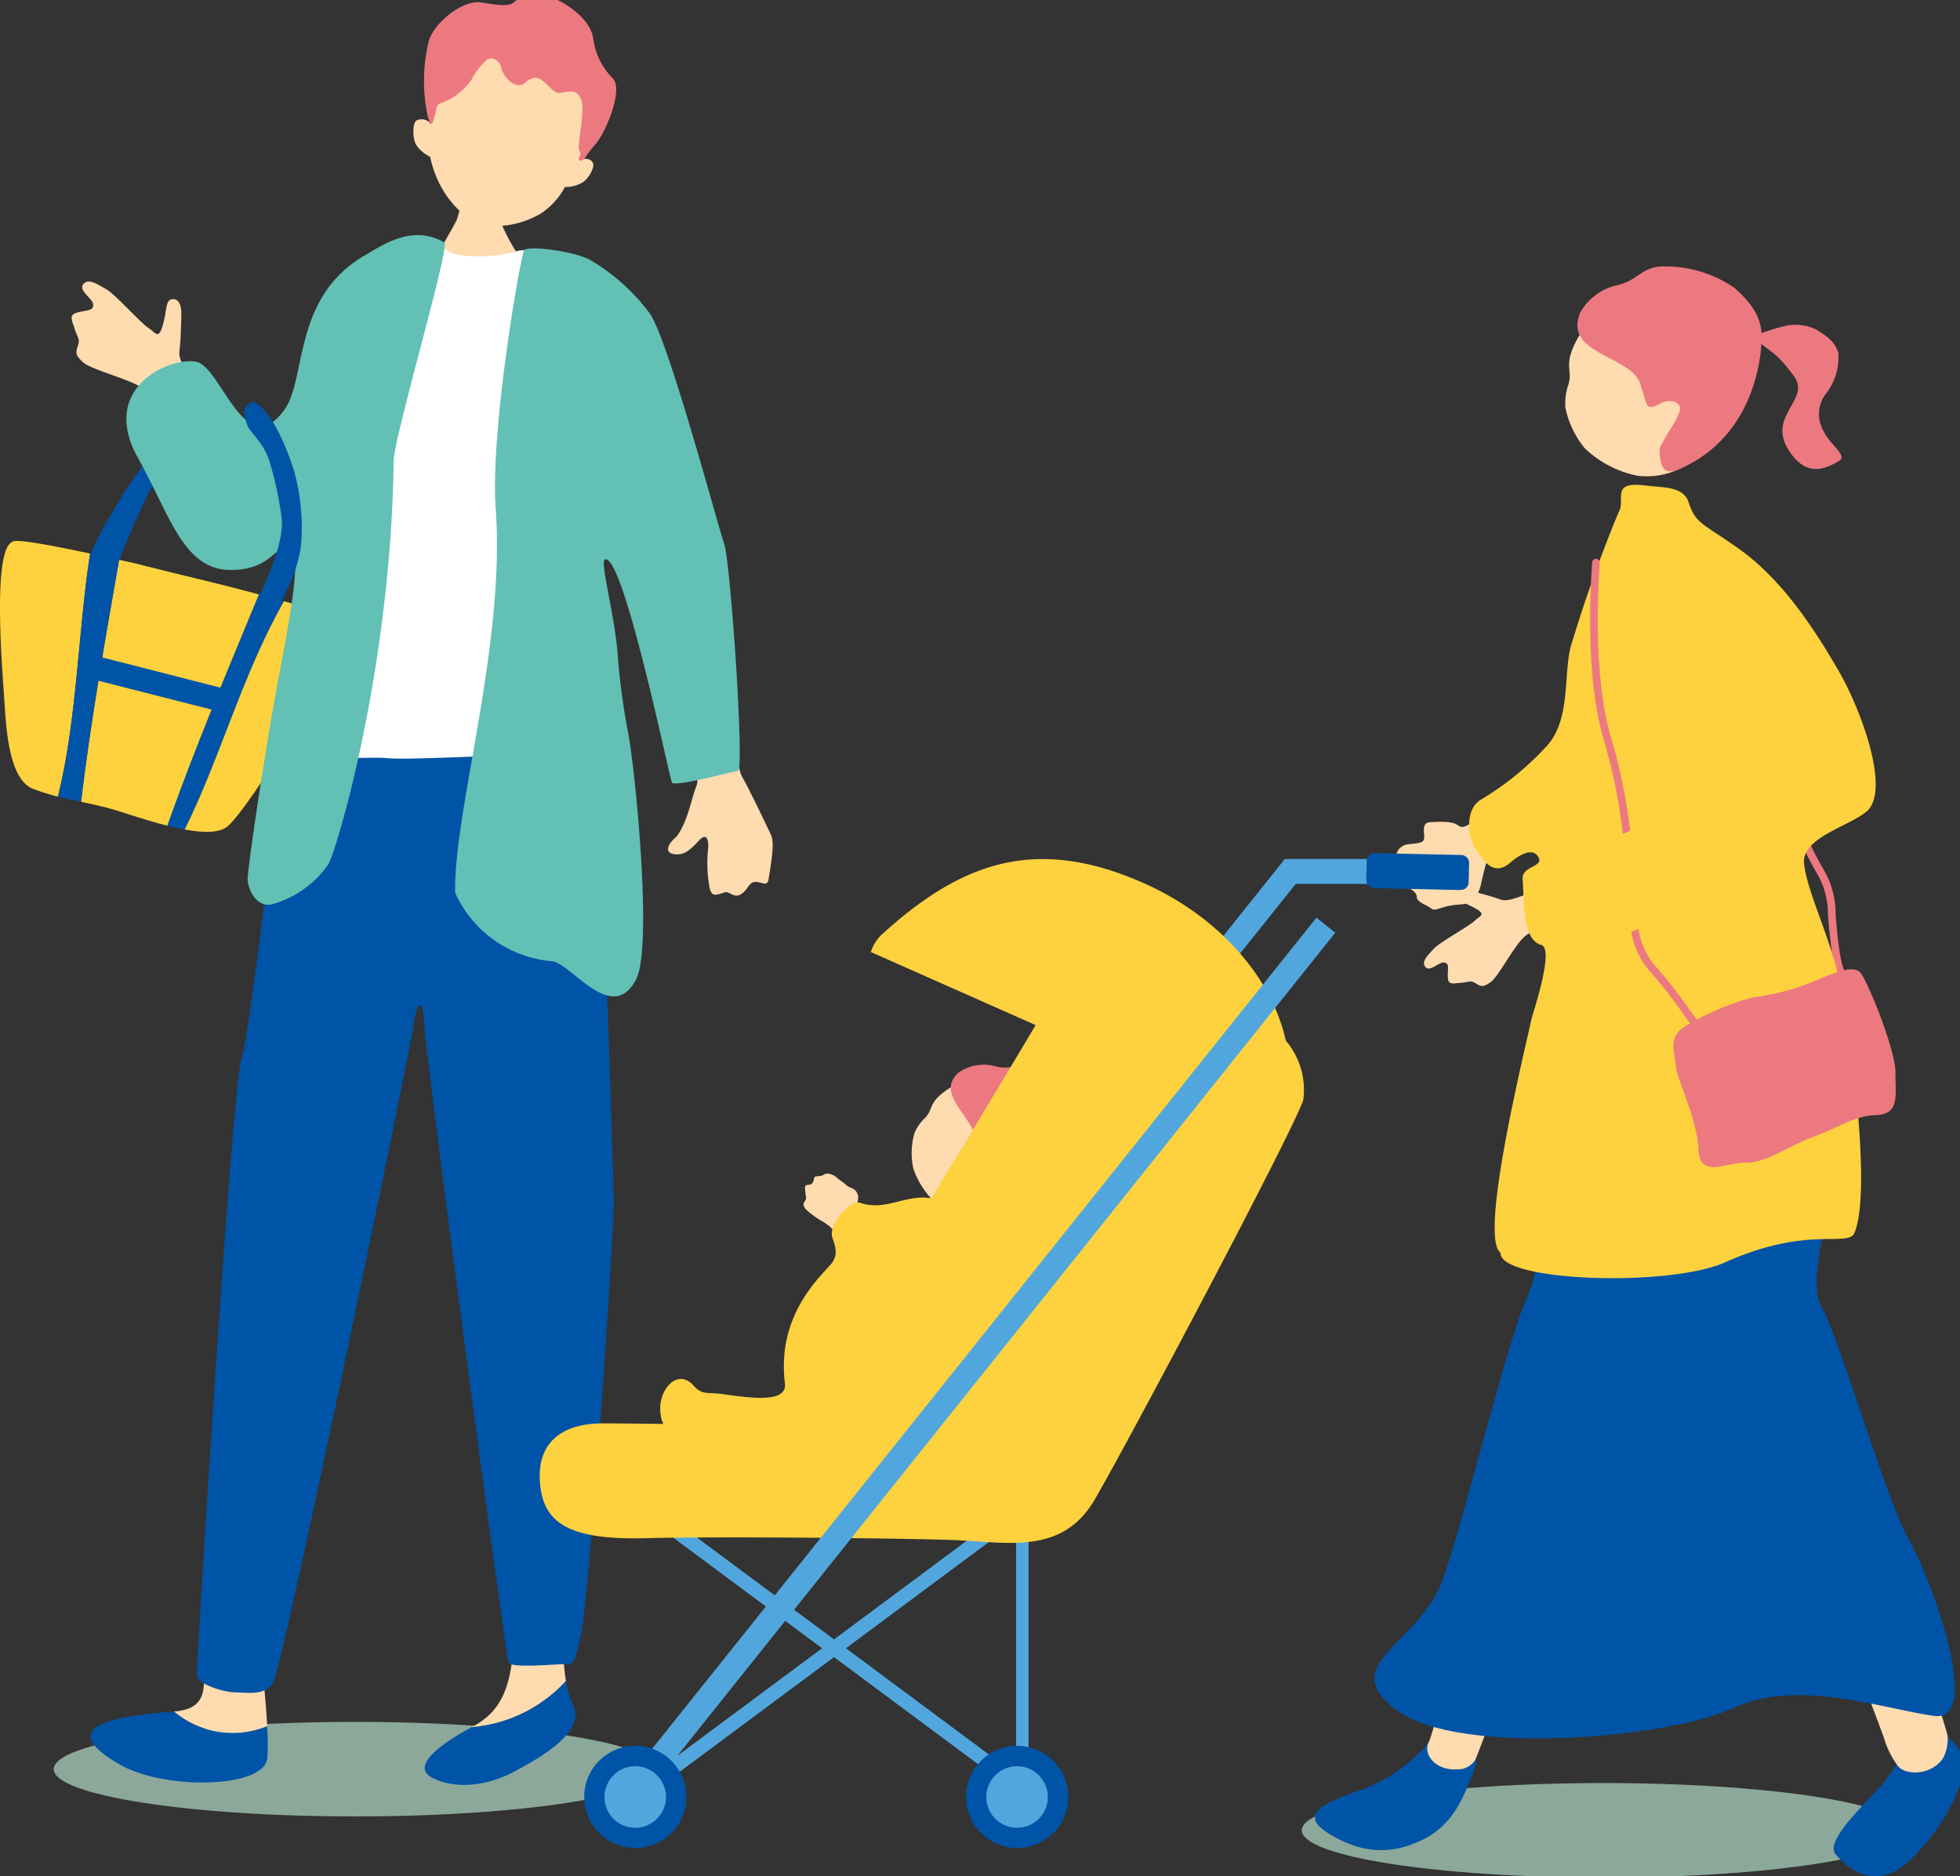 <svg xmlns="http://www.w3.org/2000/svg" xmlns:xlink="http://www.w3.org/1999/xlink" width="211" height="202" viewBox="0 0 211 202" preserveAspectRatio="none"><rect x="0" y="0" width="211" height="202" fill="#333333" stroke="none"/><defs><clipPath id="a"><rect width="211" height="202" transform="translate(0 -0.074)" fill="none"/></clipPath><clipPath id="c"><rect width="64.96" height="10.177" fill="none"/></clipPath></defs><g transform="translate(0.001 -0.266)"><g transform="translate(-0.001 0.339)" clip-path="url(#a)"><g transform="translate(0 0)"><g transform="translate(0 0)" clip-path="url(#a)"><g transform="translate(5.784 185.305)" opacity="0.8" style="mix-blend-mode:multiply;isolation:isolate"><g clip-path="url(#c)"><path d="M68.594,121.662c0,2.81-14.542,5.088-32.48,5.088s-32.481-2.278-32.481-5.088,14.542-5.088,32.481-5.088,32.48,2.278,32.48,5.088" transform="translate(-3.633 -116.573)" fill="#a3c6b4"/></g></g><g transform="translate(140.14 191.889)" opacity="0.8" style="mix-blend-mode:multiply;isolation:isolate"><g clip-path="url(#c)"><path d="M152.994,125.793c0,2.81-14.542,5.088-32.48,5.088s-32.481-2.278-32.481-5.088,14.542-5.088,32.481-5.088,32.48,2.278,32.48,5.088" transform="translate(-88.033 -120.704)" fill="#a3c6b4"/></g></g><path d="M8.978,44.687c.657-1.817,3.1-7.383,3.637-8.274,1.237-2.05,4.8-4.861,6.3-5.76,1.377-.827.9-1.334.884-2.15s-1.525-.094-2.706.489a13.57,13.57,0,0,0-4,3.26,41.618,41.618,0,0,0-4.636,6.725,29.586,29.586,0,0,0-2.386,4.7c-.234.682,2.84,1.208,2.912,1.009" transform="translate(3.583 16.207)" fill="#0054a7"/><path d="M24.64,41.81c-2.023-.544-3.776-1-4.588-1.189-1.28-.3-8.512-2.072-8.669-2.139-.212-.04-.88-.191-1.805-.4C8.1,46.53,6.515,55.464,5.48,64.136c.868.182,1.749.367,2.684.606,1.353.346,4,1.31,6.611,1.97,3.009-8.456,6.366-16.44,9.865-24.9" transform="translate(3.244 22.115)" fill="#fdd23e"/><path d="M21.184,40.422c-3.5,8.462-6.856,16.446-9.865,24.9.63.159,1.258.3,1.866.41,3.91-7.9,6.2-16.688,10.685-24.582-.911-.25-1.823-.5-2.686-.73" transform="translate(6.7 23.503)" fill="#0054a7"/><path d="M30.64,43.108c-.611-.3-4.024-1.282-7.464-2.228C18.693,48.772,16.4,57.556,12.491,65.46c2.023.37,3.817.4,4.685-.4,1.3-1.2,4.166-5.5,5.49-7.721,1.2-2.005,3.416-5.883,5.218-8.274C29,47.584,31.64,43.593,30.64,43.108" transform="translate(7.393 23.775)" fill="#fdd23e"/><path d="M1.339,36.9C-.8,37.756.209,50.125.425,53.343c.212,3.137.388,9.079,3.139,10.152a22.507,22.507,0,0,0,2.67.843C8.3,56.1,8.388,46.6,9.7,38.166c-3.685-.787-8.1-1.648-8.365-1.266" transform="translate(0 21.356)" fill="#fdd23e"/><path d="M5.963,44.42l15.511,3.967-.624,2.444L5.831,47.007Z" transform="translate(3.451 25.878)" fill="#0054a7"/><path d="M7.386,37.659C6.07,46.092,5.981,55.6,3.916,63.833c.834.212,1.654.383,2.49.558C7.44,55.717,9.023,46.783,10.5,38.34c-.863-.193-1.95-.432-3.115-.681" transform="translate(2.318 21.862)" fill="#0054a7"/><path d="M17.674,29.645c-.982-1.525-1.324-2.15-1.213-2.954s.177-2.75.194-3.923-.46-1.736-1.082-1.56-.452,1.135-.914,2.772-.782.792-1.562.295S9.45,20.58,8.553,20.1,6.677,18.876,6.1,19.572s1.082,1.56,1.071,2.23-.694.544-1.687.815-.614.8-.295,1.808.6,1,.307,1.849-.083,1.039.5,1.635,2.713,1.232,4.494,1.913,2.83,1.216,3.461,2.786a4.151,4.151,0,0,0,.213.427c1.463-.714,3-1.323,4.545-2.037-.508-.636-.874-1.113-1.028-1.353" transform="translate(2.866 10.95)" fill="#ffdbb0"/><path d="M51.177,47.705c1.127,3.331,1.359,7.533,1.991,8.626s2.119,4.181,3.063,6.162c.385.807.209,2.166-.231,4.855-.194,1.187-1.355-.443-2.147.727-1.332,1.972-1.9.459-2.584.679-1.191.383-1.515.518-1.722-1.148a14.493,14.493,0,0,1-.059-3.515c.084-.765-.049-1.93-1-.9s-1.544,1.535-2.528,1.462-1.149-.8.143-1.914c1.218-1.616,1.636-4.281,2.1-5.348s-.43-2.343-1.248-4.659,3.1-8.359,4.227-5.027" transform="translate(26.738 27.247)" fill="#ffdbb0"/><path d="M35.8,13.234c-.213,0-3.01.214-3.278.186a21.846,21.846,0,0,1-.72,2.828c-.266.588-2.2,3.95-2.464,4.243,3.091,2.828,7.407,2.455,9.486-.107-.56-.293-2.265-3.468-2.506-4.629-.175-.851-.519-2.2-.519-2.522" transform="translate(17.365 7.355)" fill="#ffdbb0"/><path d="M29.871,12.5c.8-5.44,3.9-11.5,10.481-10.118s7.154,8.657,5.7,13.956c.371-.241,1.439-.091,1.253.791a3.071,3.071,0,0,1-1.082,1.621,3.574,3.574,0,0,1-1.947.515,7.833,7.833,0,0,1-2.584,2.853,9.76,9.76,0,0,1-6.079,1.3c-1.724-.316-3.537-2.276-4.4-3.7a11.472,11.472,0,0,1-1.447-3.7,3.8,3.8,0,0,1-1.506-1.274c-.4-.69-.42-2.361.038-2.64a1.286,1.286,0,0,1,1.578.4" transform="translate(16.544 0.789)" fill="#ffdbb0"/><path d="M38.51.524a5.535,5.535,0,0,1,5.174.241c2.077,1.259,3.085,2.641,3.217,3.908a7.444,7.444,0,0,0,2.077,4.175c1.216,1.213-.759,5.878-1.842,7.1s-1.211,1.865-1.664,1.771.288-.665-.065-1.022.653-4.2.2-5.49-1.352-.9-2.259-.775c-1.186.161-2.017-2.748-3.725-1.133-1.022.963-2.412-.591-2.593-1.45s-.884-1.364-1.568-1.007a7.428,7.428,0,0,0-1.692,2.2,6.777,6.777,0,0,1-3.088,2.424c-.761.177-.6.545-.786,1.207s-.415,1.957-.864.083a18.127,18.127,0,0,1,.186-8.014C29.971,2.617,32.978.41,34.807.692s3.117.544,3.7-.167" transform="translate(16.973 -0.505)" fill="#ed7980"/><path d="M11.757,120.426c5.915-.461,1.342-6,4.2-11.1,0,0,3.359-2.42,4.182-.153.629,1.728,1.433,8.317,1.664,12.828a9.8,9.8,0,0,1-10.043-1.58" transform="translate(6.959 63.763)" fill="#ffdbb0"/><path d="M15.051,115.877l.04,0a9.8,9.8,0,0,0,10.045,1.58,29.4,29.4,0,0,1,.025,3.4c-.264,3.323-11.092,3.486-15.876.732-5.489-3.161-4-5,5.766-5.711" transform="translate(3.624 68.315)" fill="#0054a7"/><path d="M42.045,118.018c-.5-3.028-.223-7.05-.223-9.967-2.877-2.16-5.034-2.16-5.272,3.84s-.958,9.119-4.554,11.04l-.1.054a15.4,15.4,0,0,0,10.148-4.967" transform="translate(18.88 62.889)" fill="#ffdbb0"/><path d="M43.926,113.814a15.4,15.4,0,0,1-10.148,4.967c-3.552,1.91-6.59,4.277-4.215,5.466,2.4,1.2,5.752.96,8.868-.72s7.67-4.32,6.231-7.2a8.971,8.971,0,0,1-.735-2.512" transform="translate(16.999 67.093)" fill="#0054a7"/><path d="M23.158,48.126c-.269,1.259-3.954,34.647-5.034,37.888S13.3,151.352,13.3,152.342s2.95,1.874,4.118,1.874,3.6.5,4.242-1.376c1.622-4.747,14.8-68.538,14.981-70.428s.989-3.779,1.168,0,8.789,67.967,9.058,68.6,4.952.166,6.032.166,1.124-.206,1.788-3.29c.915-4.248,3.6-43.514,3.518-46.664s-1.431-50.115-2.51-52.146-32.535-.95-32.535-.95" transform="translate(7.871 27.908)" fill="#0054a7"/><path d="M30.8,16.892c2.216-.469,4.691-.529,5.344.375,1.078,1.492,6.753.843,7.729.4s5.766.263,7.2,1.164a7.172,7.172,0,0,1,1.148.687c.051,7.876-1.246,15.753-.078,23.628a22.327,22.327,0,0,0,.1,3.853c.18,1.98.809,18.628,1.528,22.047s.72,4.41-.629,4.05-2.337-1.259-4.4-1.35-16.357.72-18.6.483-10.413.473-10.413-.518c0-.77,1.719-16.116,3.368-23.99,2.246-10.62,5.311-20.836,7.71-30.828" transform="translate(11.676 9.329)" fill="#fff"/><path d="M26.343,49.966c-1.522-1.205-1.872,2.413-6.84,2.228-4.878-.183-6.364-6.086-9.7-12.036C5.477,32.432,13.49,29.192,16.111,29.8c2.668.618,5.2,10.923,9.413,5.2,2.495-3.389.82-12.151,8.773-16.717,1.8-1.036,5.053-3.341,8.467-1.339.659.387-4.94,19.275-5.44,23.275-.248,21.741-5.74,40.859-6.987,43.607A11.015,11.015,0,0,1,24.221,88.2c-1.8.36-2.62-1.76-2.62-2.75s1.422-10.91,2.92-19.406c.868-4.928,3.09-15.071,1.823-16.075" transform="translate(5.059 9.087)" fill="#62c0b4"/><path d="M38.221,17.189c.976-.443,5.766.261,7.2,1.162a21.6,21.6,0,0,1,6.291,5.67c1.977,2.7,7.3,22.71,8.017,24.781s2.216,24.4,1.5,24.491-6.837,1.788-7.114,1.25S48.831,49.573,46.879,50.55c-.493.247,1.036,5.921,1.372,9.871a75.53,75.53,0,0,0,1.122,8.622c.72,3.421,2.746,23.241.874,26.74-2.647,4.948-7.043-1.91-9.109-2A12.583,12.583,0,0,1,30.78,86.412c-.167-8.846,5.433-26.635,4.368-41.359-.624-8.622,2.778-27.73,3.072-27.864" transform="translate(18.217 9.623)" fill="#62c0b4"/><path d="M17.537,27.4c1.794.971,3.251,4.144,4.282,7.254A22.761,22.761,0,0,1,22.612,43c-.392,2.907-2.281,6.7-2.951,6.781s-2.84,1.047-1.737-1.122c2.321-4.568,2.792-7.458,2.615-8.727a37.644,37.644,0,0,0-1.339-6.2c-.521-1.728-2.125-3.181-2.3-3.658s-1.054-2.283.632-2.67" transform="translate(9.78 15.768)" fill="#0054a7"/><path d="M103.429,55.474c-1,.746-1.679,1.5-2.327.991s-2.186-.379-3.009-.343-.677.808-.638,1.524-.4.7-1.609.842a1.505,1.505,0,0,0-1.46,1.506c.046.384.533.671.3,1.435s.466,1.219.842,1.557,1.138.63,1.125,1.178,1.024.848,1.563,1.245.995-.308,3.082-.426,2.184-1.929,2.485-3.13.486-2.075.985-2.338c.115-.061.9-.775,2.042-1.878a30.514,30.514,0,0,1-3.184-2.367,1.546,1.546,0,0,1-.194.2" transform="translate(55.864 32.322)" fill="#ffdbb0"/><path d="M59.974,85.449c-.307-.84-.4-1.178-.264-1.551a4.535,4.535,0,0,0,.517-1.867c-.161-1-.934-.9-1.254-1.221s-.694-.523-1.073-.853-1.03-.569-1.383-.3-.962.035-1.038.357-.1.708-.607.73-.382.316-.337.837.183.547-.053.923-.151.491.062.84A9.633,9.633,0,0,0,56.5,84.754c.783.521,1.227.893,1.361,1.715a2.135,2.135,0,0,0,.057.228c.78-.183,1.587-.311,2.405-.486-.177-.36-.3-.63-.349-.762" transform="translate(32.165 46.738)" fill="#ffdbb0"/><path d="M69.58,104.741c.352-3.2,1.535-3.263,2.4-5.089a19.161,19.161,0,0,1,3.066-4.12,8.074,8.074,0,0,0,2.657-5.716c.089-2.523,1.832-2.679.451-6-1.1-2.635-2.124-2.3-4.849-2.649-2.573-.137-4.566,1.415-7.078.572-1.246-.418-3.48,2.4-3.058,3.692.279.858.724,1.871-.123,2.879-1.138,1.353-5.884,5.5-4.975,12.844.277,2.231-3.913,1.541-6.8,1.152-1.523-.206-2.127.142-3.045-.909-1.729-1.976-4.018.55-3.509,3.3,1,6.28,23.84,9.307,24.859.043" transform="translate(26.427 47.697)" fill="#fdd23e"/><path d="M70.727,87.739a6.341,6.341,0,0,1-6.013-.662,9.062,9.062,0,0,1-2.888-4.127,7.894,7.894,0,0,1,.121-3.8,4.747,4.747,0,0,1,1.082-1.589c1.1-1.081.207-1.755,3.02-3.467.855-.52,5.209-2.56,9.009.142,3.341,2.373.656,11.706-4.332,13.5" transform="translate(36.494 42.776)" fill="#ffdbb0"/><path d="M65.227,72.961a4.786,4.786,0,0,1,3.766-.631c1.828.531,2.609-.464,4.338.442a10.39,10.39,0,0,1,4.461,4.379c.829,2.163.277,3.3.221,4.565-.1,2.289-2.646,10.772-11.368,6.918-1.054-.465-1.759-.462-.737-2.365,1.2-.9,2.98-1.662,3.112-2.3s-.685-1.026-1.3-1.025c-1.536,0-1.065-.257-.774-2.313.355-2.507-4.658-5.22-1.724-7.673" transform="translate(38.06 42.367)" fill="#ed7980"/><path d="M91.453,58.3,79.16,73.671a17.922,17.922,0,0,1,1.918,1.752l12.4-15.506Z" transform="translate(46.855 34.119)" fill="#51a7dd"/><rect width="18.932" height="2.679" transform="translate(138.304 92.407)" fill="#51a7dd"/><path d="M102.682,58.1a.861.861,0,0,1,.777.928l-.043,1.951a.861.861,0,0,1-.818.891l-9.422-.21a.862.862,0,0,1-.777-.928l.043-1.949a.862.862,0,0,1,.818-.893Z" transform="translate(54.69 33.878)" fill="#0054a7"/><path d="M.036,0H1.567L1.532,58.511H0Z" transform="matrix(0.596, -0.803, 0.803, 0.596, 65.823, 160.57)" fill="#51a7dd"/><path d="M0,.036,58.512,0V1.532L0,1.567Z" transform="matrix(0.803, -0.596, 0.596, 0.803, 65.824, 194.184)" fill="#51a7dd"/><rect width="1.337" height="35.645" transform="translate(109.389 160.07)" fill="#51a7dd"/><path d="M116.819,77.845c-1.48-6.7-7.074-13.285-15.239-16.934-12.024-5.37-20.064-1.953-28.326,5.568A4.557,4.557,0,0,0,72.147,68.3l17.74,7.869C82.324,88.9,65.111,117.233,64.12,118.223c-1.234,1.235-15.844.824-20.784.824s-7.2,2.472-6.791,6.594,3.088,5.974,11.318,5.768,27.782,0,33.338.206,11.524,1.648,15.021-4.326S117.747,87.331,118.7,84.216a8.145,8.145,0,0,0-1.882-6.371" transform="translate(21.603 34.12)" fill="#fdd23e"/><path d="M0,.076,121.352,0l0,2.593L0,2.668Z" transform="matrix(0.625, -0.781, 0.781, 0.625, 65.872, 193.498)" fill="#51a7dd"/><path d="M50.511,123.7a5.5,5.5,0,1,1-5.5-5.512,5.508,5.508,0,0,1,5.5,5.512" transform="translate(23.381 69.693)" fill="#0054a7"/><path d="M76.333,123.7a5.5,5.5,0,1,1-5.5-5.512,5.509,5.509,0,0,1,5.5,5.512" transform="translate(38.665 69.693)" fill="#0054a7"/><path d="M47.5,122.885a3.311,3.311,0,1,1-3.311-3.315,3.313,3.313,0,0,1,3.311,3.315" transform="translate(24.196 70.512)" fill="#51a7dd"/><path d="M73.322,122.885a3.311,3.311,0,1,1-3.311-3.315,3.313,3.313,0,0,1,3.311,3.315" transform="translate(39.48 70.512)" fill="#51a7dd"/><path d="M126.52,72.469a.407.407,0,0,1-.307-.139c-.923-1.038-1.243-3.182-1.578-7.3a8.713,8.713,0,0,0-1.35-4.763c-.349-.631-.783-1.415-1.347-2.573a.412.412,0,1,1,.742-.36c.554,1.135.982,1.91,1.326,2.533a9.414,9.414,0,0,1,1.452,5.1c.3,3.765.613,5.968,1.369,6.82a.412.412,0,0,1-.307.687" transform="translate(72.151 33.409)" fill="#ed7980"/><path d="M118.514,23.485a21.425,21.425,0,0,1,3.744-1.216,5.232,5.232,0,0,1,3.1.434c1.5.893,2.1,1.554,2.4,2.544a6.4,6.4,0,0,1-1.409,4.46,3.606,3.606,0,0,0-.158,3.98c.584,1.321,2.545,2.571,1.7,3.118-2.467,1.6-3.929.873-5-.437-3.437-4.219,2.071-5.949.078-8.649s-2.5-2.533-4.465-4.233" transform="translate(70.148 12.695)" fill="#ed7980"/><path d="M120.78,37.3a8.045,8.045,0,0,1-7.156,2.78,11.464,11.464,0,0,1-5.666-2.95,10.039,10.039,0,0,1-2.085-4.343,6.046,6.046,0,0,1,.291-2.426c.607-1.86-.794-2.1,1.372-5.673.657-1.087,4.367-5.939,10.225-5.124,5.15.714,7.584,12.8,3.018,17.737" transform="translate(62.651 11.062)" fill="#ffdbb0"/><path d="M106.98,23.229a6.077,6.077,0,0,1,3.872-2.92c2.369-.473,2.666-2.051,5.143-2.045a13.146,13.146,0,0,1,7.582,2.313c2.2,1.949,2.853,3.406,2.92,5.008s-.387,10.761-8.752,14.457c-1.337.59-2.251.51-2.214-2.23.826-1.712,2.385-3.62,2.162-4.41s-1.372-.754-2.058-.394c-1.73.9-1.348.335-2.224-2.15-1.067-3.032-8.3-3.146-6.43-7.629" transform="translate(63.14 10.343)" fill="#ed7980"/><path d="M134.8,117.212c-2.025.187-4.169,4.018-5.6,5.741s-6.255,6.028-4.984,7.5,4.238,4.154,8,.626,6.638-9.243,5.532-11.414a4.4,4.4,0,0,0-2.948-2.455" transform="translate(73.396 69.111)" fill="#0054a7"/><path d="M139.2,135.769a4.472,4.472,0,0,0,.487-2.447c-.414-1.914-13.074-41.343-13.754-42.472,0,0-8.281,1.867-7.683,3.636s14.2,37.977,14.58,39.061a9.561,9.561,0,0,0,1.547,3.1c.756.915,3.485,1.044,4.822-.878" transform="translate(69.975 53.454)" fill="#ffdbb0"/><path d="M102.743,116.62c2.147.7,4.371,2.625,3.241,5.349s-2.114,5.735-5.75,7.4-6.783,1.108-9.937-.88-.373-3.218,3.122-4.452a17.639,17.639,0,0,0,9.324-7.415" transform="translate(52.631 68.76)" fill="#0054a7"/><path d="M118.07,91.562s-8.506-4.46-8.962-3.515S97.719,133.828,96.667,135.8c-.611,1.144.614,3.285,3.618,2.863a2.292,2.292,0,0,0,1.388-.952c.38-.575,16.583-44.552,16.4-46.151" transform="translate(57.127 51.711)" fill="#ffdbb0"/><path d="M150.462,124.154c-2.288-3.817-7.558-21.963-9.338-24.932s1.122-11.205,1.557-15.114c.466-4.208-3.787-11.566-4.513-13.4-12.383-.026-12.984,1.846-25.367.312-4.526,8.6-.312,20.412-3.424,27.113-2.1,4.525-6.568,23.1-9.026,30.231s-11.742,9.21-4.983,14.215,29.336,2.969,36.2-.253,16.183.084,21.607.848-.425-15.2-2.713-19.017" transform="translate(55.015 41.49)" fill="#0054a7"/><path d="M107.118,60.948c-1.466.526-2.057.69-2.706.44s-2.262-.684-3.241-.928-1.539.046-1.514.6.858.6,2.138,1.305.509.81-.059,1.368-3.8,2.334-4.379,2.992-1.387,1.333-.917,1.956,1.514-.6,2.073-.464.318.689.35,1.573.546.671,1.453.6.954-.312,1.606.1.853.271,1.463-.1,1.56-2.032,2.477-3.393,1.57-2.134,3-2.356a3.5,3.5,0,0,0,.4-.1c-.312-1.366-.521-2.775-.817-4.206-.63.3-1.1.515-1.331.6" transform="translate(56.999 35.339)" fill="#ffdbb0"/><path d="M139.514,87.793c-.985-5.558-3.59-10.3-4.1-13.869-.412-2.883,4.723-4.08,6.7-5.713,2.673-2.211-.554-11-3.045-15.271-2.221-3.811-5.756-9.557-10.725-13.069-3.94-2.786-4.583-2.619-5.377-5.007-.572-1.715-2.779-1.53-4.566-1.766-3.942-.52-2.151,1.53-2.945,2.839a150.674,150.674,0,0,0-5.143,14.422c-.829,2.923.018,7.856-2.56,10.73a31.327,31.327,0,0,1-7.141,5.826c-1.89,1.189-1.285,4.3-.568,5.309.669.937,1.84,3.2,3.813,1.406,0,0,2.218-2.015,2.994-.453.481.971-1.839.9-1.74,2.278.186,2.614-.029,6.543,2.007,7.1,1.471.4-.962,7.506-1.071,8.037-.635,3.079-5.7,23.431-3.311,25.093-.207,3.116,18.156,3.739,24.173,1.039,8.872-3.982,13.065-1.605,13.9-3.116,1.659-3.741.215-17.289-1.3-25.815" transform="translate(58.805 19.105)" fill="#fdd23e"/><path d="M109.82,57.385c-1.894-6.29-1.5-15.33-1.246-18.926a.412.412,0,0,0-.382-.44.407.407,0,0,0-.439.383c-.261,3.641-.656,12.8,1.278,19.223a57.639,57.639,0,0,1,2.02,10.008q.411-.165.79-.341a58.3,58.3,0,0,0-2.02-9.906" transform="translate(63.648 22.075)" fill="#ed7980"/><path d="M117.963,73.442a21.708,21.708,0,0,1-1.616-2.086,48.063,48.063,0,0,0-3.318-4.224,7.829,7.829,0,0,1-1.923-4.1q-.394.141-.793.277a8.593,8.593,0,0,0,2.106,4.375,47.13,47.13,0,0,1,3.26,4.152,21.089,21.089,0,0,0,1.7,2.185.411.411,0,0,0,.583,0,.413.413,0,0,0,0-.583" transform="translate(65.295 36.934)" fill="#ed7980"/><path d="M113.455,76.317c-.253-2.228-.933-3.488,1.442-4.713a27.814,27.814,0,0,1,6.839-2.845,25.973,25.973,0,0,0,5.935-1.473c2.289-.939,4.8-2.163,5.626-1.179s3.8,8.389,3.77,10.753.506,4.457-2,4.568-3.485,1.074-6.694,2.29-5.172,2.863-7.394,2.839-5.021,1.752-5.124-1.449-2.413-7.817-2.4-8.791" transform="translate(66.984 38.542)" fill="#ed7980"/></g></g></g></g></svg>